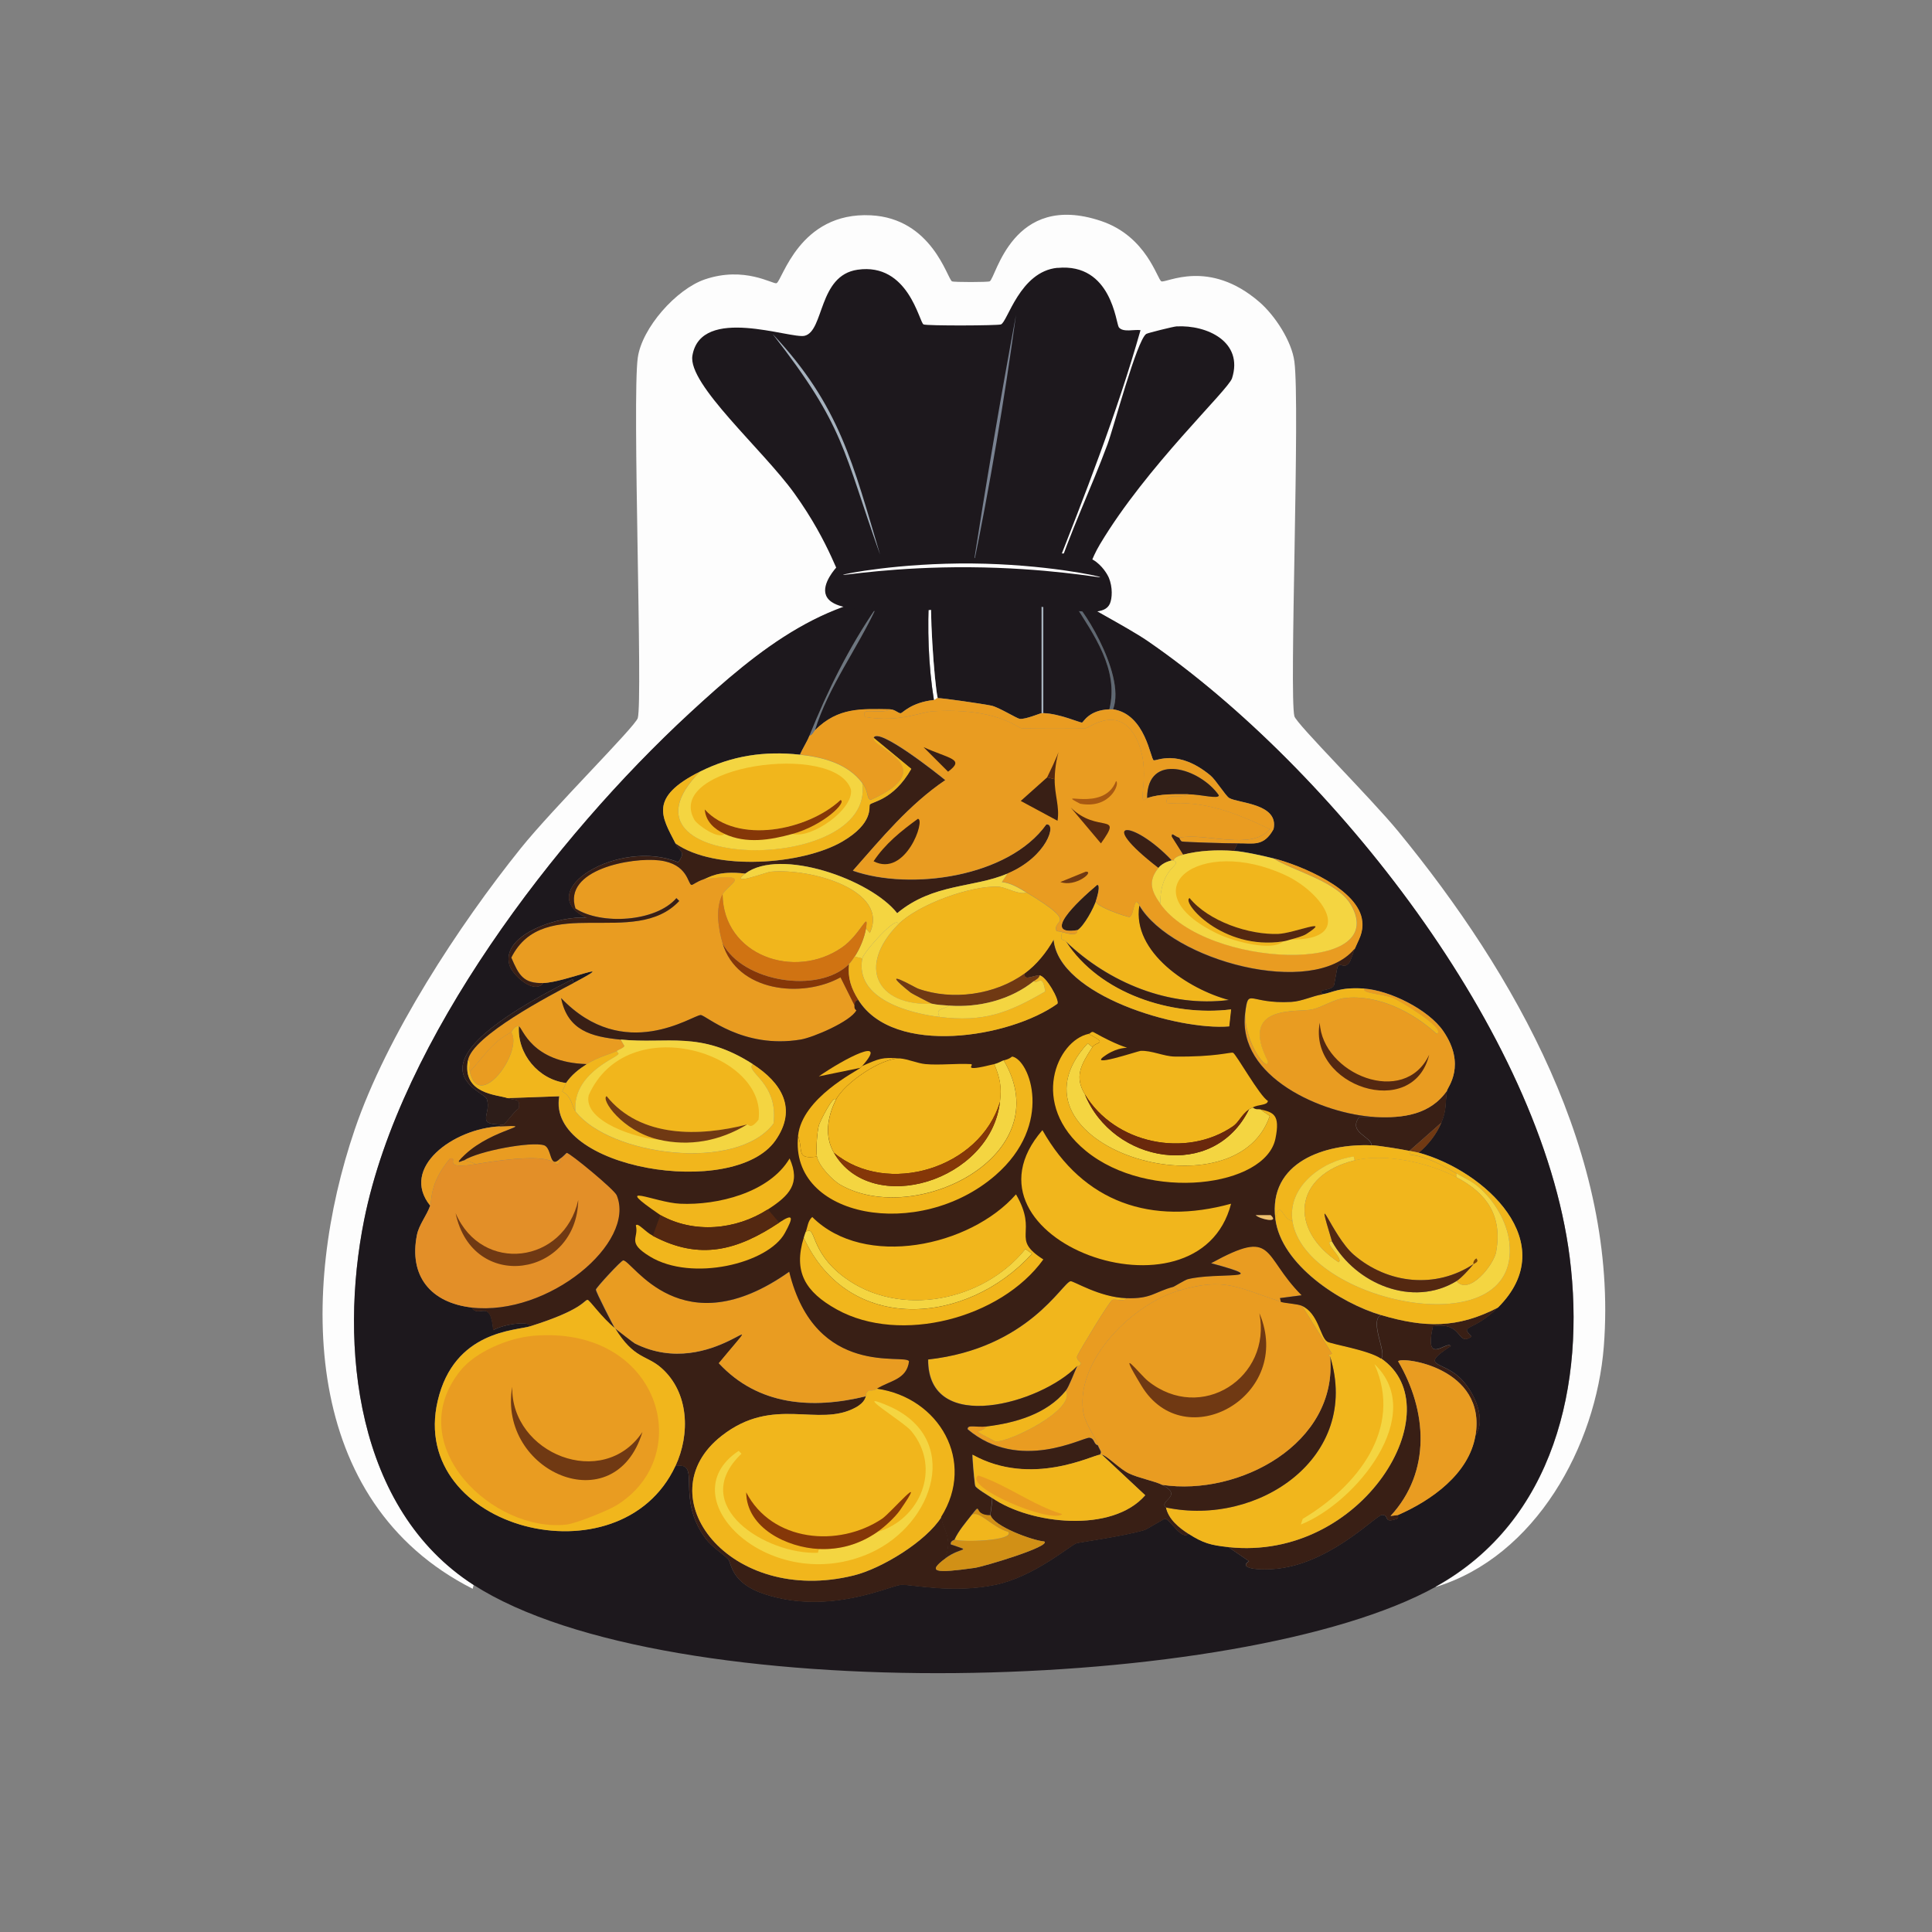 <?xml version="1.0" encoding="UTF-8"?><svg id="a" xmlns="http://www.w3.org/2000/svg" viewBox="0 0 361 361"><rect x="0" y="0" width="361" height="361" fill="#808080" stroke="none"/><defs><style>.b{fill:#a85912;}.b,.c,.d,.e,.f,.g,.h,.i,.j,.k,.l,.m,.n,.o,.p,.q,.r,.s,.t,.u,.v,.w{stroke-width:0px;}.c{fill:#798291;}.d{fill:#f1b61c;}.e{fill:#e99c21;}.f{fill:#804700;}.g{fill:#e38f28;}.h{fill:#fdfdfd;}.i{fill:#542811;}.j{fill:#703913;}.k{fill:#f4d541;}.l{fill:#6a280c;}.m{fill:#5f6872;}.n{fill:#a6b2be;}.o{fill:#fff;}.p{fill:#391f15;}.q{fill:#6d7680;}.r{fill:#d19016;}.s{fill:#1d181d;}.t{fill:#2d1d19;}.u{fill:#d07312;}.v{fill:#853708;}.w{fill:#edc06f;}</style></defs><path class="q" d="M152.3,136.43c-.23.22-.51,1.01-1.06,1.06,3.38-8.4,7.38-16.52,12.52-23.97-3.56,7.71-9.01,14.89-11.46,22.92Z"/><path class="m" d="M208,132.55s-.61,0-.71,0c1.85-7.41-2.94-13.99-6.7-19.92.45-1.03,9.96,13.08,7.4,19.92Z"/><path class="n" d="M194.95,133.26c-.12,0-.24,0-.35,0v-23.97l.35-.35v24.33Z"/><path class="s" d="M194.6,109.29v23.97c-.21,0-2.98,1.18-4.05,1.06-.53-.06-3.93-2.17-5.29-2.47-1.44-.31-9.28-1.45-10.05-1.41-.66-2.79-1.68-18.24-1.06-19.57.51-1.09,17.95-2.18,20.45-1.59Z"/><path class="h" d="M268.28,296.49c22.19-12.31,28.01-37.97,25.03-61.52-5.33-42.06-44.51-91.48-78.79-115.1-4.16-2.86-13.45-7.5-13.57-8.28-.19-1.2,4.18-2.4-5.99-2.64l-.35.35c-2.5-.6-19.94.5-20.45,1.59-.62,1.33.39,16.77,1.06,19.57-.33.02-.36.32-.71.35-1.07-6.65-1.24-13.38-.88-20.09-18.62-.3-31.74,10.53-44.77,22.56-25.01,23.08-54.02,60.9-60.81,94.66-4.74,23.56-1.57,54.07,20.45,68.22l-.18.71c-32.13-16.28-32.28-55.77-22.03-85.84,5.95-17.48,19.42-38.09,31.02-52.53,6.1-7.59,21.41-22.75,21.86-24.33.96-3.38-1.07-59.71,0-67.33.78-5.59,7.2-12.81,12.52-14.63,7.44-2.54,12.76.95,13.4.71,1.08-.42,4.22-13.37,17.63-12.69,11.43.58,14.27,11.82,15.16,12.34.3.18,6.74.17,7.05,0,1.18-.64,4.22-16.84,20.8-11.28,8.57,2.87,10.52,10.98,11.28,11.28.92.36,8.89-4.31,18.33,3.88,2.9,2.51,6.02,7.3,6.52,11.1,1.09,8.22-.99,62.29,0,66.28.35,1.41,14.21,15.2,19.39,21.5,21.85,26.63,41.19,60.68,38.43,96.24-1.45,18.63-12.75,39.25-31.38,44.95Z"/><path class="s" d="M219.81,60.99c5.74-.32,12.57,2.89,10.4,9.69-.7,2.2-15.97,16.43-24.68,31.02-3.45,5.78-1.31,8.08-8.28,6.17,2.64-8.34,6.61-16.53,9.69-24.85,1.2-3.23,5.45-19.36,7.23-20.62.27-.19,5.11-1.38,5.64-1.41Z"/><path class="s" d="M197.6,50.06c10.13-.97,10.91,10.4,11.46,11.1.79,1.01,2.91.35,4.05.53-4.39,15.49-10.42,30.87-16.39,46.01-7.54-.54-15.18-.81-22.74-.53-5.67.21-15.45,2.04-16.22,1.76-.9-.33-2.47-7.19-9.34-16.75-5.87-8.17-19.95-20.38-19.04-25.74,1.61-9.47,18.35-3.05,20.98-3.7,3.65-.91,2.52-11.27,9.87-12.34,9.55-1.39,11.53,9.89,12.34,10.22.67.28,13.77.23,14.45,0,1.24-.41,3.51-9.9,10.58-10.58Z"/><path class="n" d="M144.36,62.4c12.55,13.34,15.04,24.31,20.09,41.25-7.01-19.68-6.52-23.81-20.09-41.25Z"/><path class="c" d="M189.84,58.87c-2.16,15.8-4.89,31.99-8.11,47.59,2.44-15.68,5.18-31.87,8.11-47.59Z"/><path class="s" d="M268.28,296.49c-36.19,20.07-143.35,23.07-179.79-.35-22.01-14.15-25.18-44.66-20.45-68.22,6.79-33.76,35.8-71.58,60.81-94.66,13.04-12.03,26.16-22.86,44.77-22.56-.36,6.71-.18,13.44.88,20.09-4.22.45-5.83,2.41-6.17,2.47-.46.08-1.06-.69-1.94-.71-5.51-.08-9.77-.4-14.1,3.88,2.45-8.03,7.9-15.21,11.46-22.92-5.14,7.46-9.14,15.58-12.52,23.97-.48,1.2-1.26,2.33-1.76,3.53-6.62-.72-12.71.18-18.68,3.17-9.71,4.86-7.07,8.53-4.58,13.4.85,1.67,2.02,1.4.53,3.53-11.08-4.62-27.53,5.51-17.1,10.4-4.43-.59-16.17,2.89-14.45,8.81.54,1.85,4.59,5.62,6.35,3.35,4.11-.12,14.68-4.77,5.64,0l-.18-.71c-32.93,16.52-16.62,20.67-16.04,22.39.98,2.88-2.42,4.91,3.17,4.76-.13.09-.74-.21-.71.35-8.68.38-18.75,7.73-13.04,14.81-.64,1.86-2.08,3.54-2.47,5.46-1.55,7.72,2.59,12.7,10.22,13.57,1.39,2.17,3.52-1.9,4.05,4.23,2.08-1.17,6.89-1.78,6.87-.71-2.64.82-14.2.75-17.27,13.93-5.59,23.97,34.11,34.28,44.42,12.16,5.07-.84-.14,5.74,5.64,13.57,1.16,1.58,3.42,2.96,4.23,3.88.67.76.44,4.44,6.87,6.52,12.11,3.93,23.28-1.59,25.38-1.76,1.88-.15,9.52,1.68,17.63,0,7.21-1.49,13.95-7.31,15.16-7.76.61-.22,8.4-1.23,12.69-2.47.5-.14,3.66-2.12,3.88-2.12.92.01,3.09,4.13,4.41,2.82,2.76,1.76,4.15,2.11,7.4,2.47l3.88,2.64c-2.32,1.5,2.72,1.88,6.52,1.23,9.53-1.63,17.28-9.85,18.33-9.87,1.54-.04.06,1.71,2.82.71.32-.11.13-.69.18-.71,6.17-2.7,13.23-7.63,14.45-14.81,2.12-2.97-.13-8.27-3-10.93-3.3-3.06-7.54-1.92-1.59-5.82-.73-1.12-5.03,3.91-3.35-3.7,5.79-.93,4.39,3.87,7.23,1.94-2.32-2.35.17-.72,4.94-5.46,12.12-12.07-2.52-25.56-14.81-28.91,1.81-1.54,3.31-3.43,4.23-5.64,1.04-2.5.66-3.61,1.06-5.99.1-.59,3.66-4.74-.71-11.1-2.76-4.02-10.02-7.61-14.81-7.93-4.63-.31-5.93.79-7.76,1.06-.98-1.13,1.37-.51,2.12-1.59.1-.15.6-3.35.71-3.53.6-.98,1.06.49,2.12-.71.35-.4.84-2.13,1.06-2.64.73-1.75,1.61-2.92,1.41-5.11-.55-6.05-11.56-10.54-16.57-11.81-1.96-.5-5.51-1.28-7.4-1.41l.71-1.41c2.93-.04,4.84.7,6.7-2.64,1.05-4.8-6.61-4.83-8.28-5.82-.68-.4-2.5-3.39-3.53-4.23-6.08-5.01-10.03-2.64-10.58-2.82-.61-.2-1.51-8.59-7.58-9.52,2.56-6.84-6.95-20.94-7.4-19.92,3.76,5.93,8.54,12.51,6.7,19.92-3.88.14-4.82,2.41-5.11,2.47-.37.07-4.17-1.67-7.23-1.76v-24.33c10.18.25,5.81,1.44,5.99,2.64.12.79,9.42,5.42,13.57,8.28,34.28,23.63,73.46,73.04,78.79,115.1,2.98,23.55-2.84,49.21-25.03,61.52Z"/><path class="e" d="M131.5,164.28c9.76-1.27,4.54.94,3.53,2.82-1.42,2.63-.78,6.53,0,9.17,2.68,9.02,14.79,10.34,22.03,6.35l2.64,5.29c-.09.72.37.84.35.88-1.07,2.09-8.09,5.08-10.4,5.46-10.86,1.8-17.7-4.55-18.68-4.58-1.43-.05-14.29,9.17-26.09-3.17,1.22,6.09,5.69,7.21,11.1,7.76l.71,1.23c-.38.47-.9.58-1.41.88-.77.46-3.49,1.07-5.64,2.47-10.42-.32-11.97-6.79-12.69-7.05-.77-.28-1.33,1.02-1.41,1.06-3.78,2.04-4.91,4.35-7.76,7.4-.19-.81.36-2.06-.35-2.12.82-4.57,15.42-12.17,19.74-14.45,9.04-4.77-1.54-.12-5.64,0-3.75.11-4.59-1.49-5.99-4.76,6.09-12.12,23.06-1.68,31.38-10.58l-.53-.53c-3.88,4.49-14.12,5.03-18.86,1.94-2.38-7.28,10.5-9.62,15.69-8.99,5.36.65,5.28,4.43,5.99,4.58.24.05,1.02-.67,2.29-1.06Z"/><path class="p" d="M161.82,260.88c-.12.08-.09,1.11-1.94,2.12-7.03,3.82-15.29-2.32-25.03,5.29-14.39,11.24,1.47,31.84,24.68,26.09,5.22-1.29,13.5-6.33,16.39-10.93.28,2.49,2.21,3.71.71,7.76-3.42,2.57-1.98,2.81,5.46,1.76,1.8-.25,14.37-4.03,13.04-4.94-2.21-.18-9.47-2.84-10.05-4.94-.04-.15.35-2.26.35-3.17,7.08,4.89,22.37,6.62,28.56-.53l-8.11-7.58c.94.14,3.32,2.69,5.11,3.53,1.83.86,4.76,1.4,6.17,2.12,4.11,2.1-.8,2.99.71,4.23.47,2.2,2.43,3.79,4.23,4.94-1.31,1.31-3.49-2.81-4.41-2.82-.22,0-3.38,1.97-3.88,2.12-4.29,1.24-12.08,2.25-12.69,2.47-1.21.44-7.94,6.26-15.16,7.76-8.11,1.68-15.75-.15-17.63,0-2.1.17-13.27,5.69-25.38,1.76-6.43-2.09-6.21-5.76-6.87-6.52-.81-.92-3.07-2.3-4.23-3.88-5.78-7.83-.57-14.41-5.64-13.57,2.77-5.95,2.56-13.74-2.64-18.33-2.78-2.45-5.07-1.61-8.64-7.4.66.52,3.45,2.7,3.7,2.82,14.61,7.35,26.85-9.8,15.69,3.7,7.34,7.92,17.46,8.63,27.5,6.17Z"/><path class="p" d="M188.26,163.23c-6.43,2.73-13.86,1.79-20.62,7.4-4.96-6.33-21.88-12.29-28.38-7.4-5.19-.6-6.63.71-7.76,1.06-1.27.39-2.05,1.11-2.29,1.06-.72-.15-.63-3.93-5.99-4.58-5.19-.63-18.07,1.71-15.69,8.99,4.74,3.09,14.98,2.55,18.86-1.94l.53.53c-8.31,8.9-25.29-1.55-31.38,10.58,1.4,3.27,2.24,4.87,5.99,4.76-1.75,2.27-5.81-1.5-6.35-3.35-1.71-5.92,10.03-9.41,14.45-8.81-10.44-4.89,6.01-15.02,17.1-10.4,1.49-2.12.32-1.85-.53-3.53,7.41,5.25,23.78,3.99,31.2-.35,5.9-3.45,4.9-6.48,5.11-6.87.31-.58,4.38-.75,7.76-6.7l-7.05-5.82c.85-2.08,12.13,6.87,13.4,7.93-6.77,4.58-11.92,10.85-17.27,16.92,10.7,3.76,29.08,1.24,36.14-8.64,2-.28.19,6.01-7.23,9.17Z"/><path class="p" d="M279.92,244.31c-4.76,4.74-7.25,3.11-4.94,5.46-2.83,1.93-1.44-2.87-7.23-1.94-1.68,7.61,2.62,2.58,3.35,3.7-5.96,3.9-1.72,2.75,1.59,5.82,2.87,2.66,5.12,7.95,3,10.93,2.17-12.77-13.76-14.86-14.45-13.93,5.43,9.22,6.24,20.63-1.41,28.91l1.41-.18s.14.59-.18.71c-2.76,1-1.28-.74-2.82-.71-1.05.02-8.81,8.24-18.33,9.87-3.8.65-8.84.27-6.52-1.23l-3.88-2.64c25.21,2.74,42.12-26,28.56-35.25,1.23-.77-2.29-7.04,0-8.11,8.1,2.39,14.21,2.55,21.86-1.41Z"/><path class="e" d="M275.69,268.28c-1.22,7.17-8.28,12.11-14.45,14.81l-1.41.18c7.65-8.28,6.84-19.69,1.41-28.91.69-.94,16.63,1.16,14.45,13.93Z"/><path class="t" d="M107.17,183.67c-4.32,2.28-18.92,9.88-19.74,14.45-1.14,6.35,5.53,6.39,7.4,7.05,1.58.56,2.43-.1,2.12,1.94-.98.69-2.32,2.66-2.82,3-5.6.15-2.2-1.88-3.17-4.76-.58-1.71-16.89-5.86,16.04-22.39l.18.71Z"/><path class="e" d="M163.93,259.47c-.88.55-1.51.3-1.59.35-.75.58-.48,1.02-.53,1.06-10.04,2.46-20.16,1.75-27.5-6.17,11.17-13.5-1.08,3.65-15.69-3.7-.25-.13-3.04-2.3-3.7-2.82-.21-.34-3.57-6.83-3.53-7.23.04-.37,4.74-5.46,5.11-5.46,1.74,0,10.86,16.4,31.02,2.12,4.89,20.08,21.78,15.19,22.39,16.75-.44,3.44-3.57,3.58-5.99,5.11Z"/><path class="d" d="M210.47,242.55c-.22.78-2.12.1-2.64.35-.56.26-5.93,9.19-6.52,10.4-.35.7.74,1.34.71,1.41-.4.84-.68.48-.71.53-6.73,7-27.94,13.01-27.85-1.23,18.74-2.08,25.08-14.39,26.62-14.63.54-.08,5.39,3,10.4,3.17Z"/><path class="d" d="M212.93,169.22c-1.38,8.72,9.24,15.64,16.75,17.63-11.19,1.44-22.47-3.24-30.49-10.93-.35-.54-1.29.19-.71-1.76,3.34,1.03,2.68-.26,2.82-.35,1.26-.79,3.08-4.17,3.53-5.64-.86,1.07,5.8,3.2,6.17,3.17.96-.07.81-4.48,1.94-2.12Z"/><path class="e" d="M219.28,240.43l1.06.71c-8.61,2.48-19.19,12.83-17.98,22.39.3,2.4,1.98,4.35,2.82,6.52-.87-.23-.54-1.31-1.59-1.41-1.19-.12-13.08,6.56-22.74-1.59-.11-.97,1.61-.3,3.53-.53-1.36,1.59-3.48.09,1.59,2.82,2.29.28,15.11-5.83,13.22-9.52.59-.74,1.62-3.51,2.12-4.58.02-.05.31.31.71-.53.03-.07-1.05-.71-.71-1.41.6-1.21,5.97-10.14,6.52-10.4.52-.25,2.42.43,2.64-.35,4.71.16,5.22-1.15,8.81-2.12Z"/><path class="e" d="M239.37,243.25c-8.5-2.8-10.51-4.57-19.04-2.12l-1.06-.71c.14-.04,2.23-1.3,2.64-1.41,5.45-1.39,16.7.31,4.41-3,12.12-6.65,9.39-1.57,16.92,5.99l-4.05.53.18.71Z"/><path class="r" d="M185.08,283.09c.57,2.1,7.84,4.75,10.05,4.94,1.32.9-11.25,4.68-13.04,4.94-7.45,1.05-8.89.8-5.46-1.76,3.13-2.34,5.23-1.18,1.06-2.64-.09-.68.68-.83.71-.88,1.33.55,11.12.24,10.05-1.41-3.21-.95-5.49-4.18-6.87-3.17,2.14-2.76.13.02,3.53,0Z"/><path class="d" d="M184.38,266.52c5.28-.64,11.27-2.3,14.81-6.7,1.89,3.69-10.93,9.8-13.22,9.52-5.07-2.73-2.95-1.23-1.59-2.82Z"/><path class="d" d="M178.38,287.67c.77-1.67,2.05-3.14,3.17-4.58,1.39-1,3.66,2.22,6.87,3.17,1.08,1.65-8.72,1.96-10.05,1.41Z"/><path class="t" d="M204.83,168.16c-.45,1.47-2.27,4.85-3.53,5.64-6.75,1.11-.22-5.16,3.7-8.46.66,0,.02,2.19-.18,2.82Z"/><path class="e" d="M194.6,133.26c.12,0,.24,0,.35,0,3.05.09,6.86,1.83,7.23,1.76.29-.06,1.23-2.33,5.11-2.47.1,0,.67,0,.71,0,6.07.93,6.97,9.32,7.58,9.52.55.18,4.5-2.19,10.58,2.82,1.02.84,2.84,3.83,3.53,4.23,1.68.99,9.33,1.01,8.28,5.82-1.86,3.35-3.77,2.6-6.7,2.64-1.64.02-9.73-.23-10.4-.35-.29-.05-.49-.69-.53-.71,5.09-.96,13.47,2.5,16.92-1.59-6.06-2.92-12.35-5.42-19.21-4.76-.64-2.29,2.81-.82,4.05-1.76,2.34,0,5.66.96,5.64.18-3.48-5.01-13.37-8.16-13.4.53-2.11,1.9.63-3.98-1.41-9.69-3.02-8.44-9.42-3.47-10.05-3.35-.59.11-11.39.09-11.99,0-.85-.13-4.76-3.88-16.57-3.17-2.42.14-6.21,2.13-12.69,1.06-.97-2.07,2.58-.34,4.76-1.41.88.01,1.48.78,1.94.71.34-.06,1.95-2.02,6.17-2.47.35-.04.37-.33.71-.35.77-.04,8.61,1.1,10.05,1.41,1.36.29,4.76,2.41,5.29,2.47,1.07.12,3.84-1.07,4.05-1.06Z"/><path class="p" d="M220.34,156.53s.23.65.53.71c.67.12,8.76.37,10.4.35l-.71,1.41c-3.14-.22-6.44-.1-9.52.71l-2.12-3.35c-.06-.98.44-.13,1.41.18Z"/><path class="t" d="M222.1,148.42c-2.62,0-5.21-.13-7.76.71.03-8.69,9.92-5.54,13.4-.53.02.79-3.3-.17-5.64-.18Z"/><path class="e" d="M166.4,132.55c-2.18,1.07-5.73-.66-4.76,1.41,6.48,1.08,10.28-.91,12.69-1.06,11.81-.7,15.72,3.04,16.57,3.17.59.09,11.4.11,11.99,0,.63-.12,7.03-5.09,10.05,3.35,2.04,5.71-.7,11.6,1.41,9.69,2.55-.84,5.13-.71,7.76-.71-1.24.94-4.69-.53-4.05,1.76,6.87-.66,13.15,1.84,19.21,4.76-3.45,4.08-11.83.63-16.92,1.59-.97-.31-1.47-1.16-1.41-.18l2.12,3.35c-1.74.45-1.67,1.01-1.76,1.06-.09.05-.27-.05-.35,0-7.32-7.71-14.43-7.81-2.47,1.41-2,2.5-1.33,4.31.35,6.7,8.5,12.1,43.29,13.3,35.61.18-2.59-4.43-10.89-6.34-14.45-8.64,5.01,1.27,16.02,5.76,16.57,11.81.2,2.19-.68,3.36-1.41,5.11-7.8,9.26-34.09,2.17-40.19-8.11-1.13-2.37-.98,2.05-1.94,2.12-.37.03-7.03-2.11-6.17-3.17.19-.63.84-2.82.18-2.82-3.92,3.3-10.45,9.57-3.7,8.46-.14.09.52,1.38-2.82.35l-1.06-.18c-.97-2.37,4.55-1.07-5.64-7.23-1.37-.83-2.94-1.78-4.58-1.94l1.06-1.59c7.42-3.15,9.23-9.45,7.23-9.17-7.05,9.88-25.43,12.4-36.14,8.64,5.35-6.07,10.51-12.34,17.27-16.92-1.27-1.06-12.54-10.01-13.4-7.93-.75,1.82,13.19,5.47-.53,11.63-.85-.26-.31-1.49-1.59-3.17-2.75-3.62-7.31-4.82-11.63-5.29.51-1.19,1.28-2.33,1.76-3.53.54-.05.83-.83,1.06-1.06,4.33-4.28,8.6-3.96,14.1-3.88Z"/><path class="p" d="M197.07,145.6c-.04,2.91.96,5.12.53,7.76l-6.87-3.7,4.94-4.41,1.41.35Z"/><path class="p" d="M218.93,160.76c-.12.07-1.59.31-2.47,1.41-11.97-9.22-4.85-9.12,2.47-1.41Z"/><path class="i" d="M200.07,150.89c5.06,4.98,9.93.72,5.64,6.7l-5.64-6.7Z"/><path class="b" d="M208.53,145.95c.79.31-.97,5.28-6.7,4.23-5.15-2.69,4.44,1.77,6.7-4.23Z"/><path class="p" d="M171.51,153c1.49.08-2.29,11.02-8.28,7.93,2.18-3.28,5.13-5.64,8.28-7.93Z"/><path class="e" d="M194.07,151.94c.46-.18,1.71,1.07,2.29,1.23-4.73,3.9-9.71,8.58-16.22,8.81,11.63-3.45,13.1-9.73,13.93-10.05Z"/><path class="p" d="M172.57,139.61c4.91,2.22,7.79,2.19,4.58,4.58l-4.58-4.58Z"/><path class="i" d="M197.07,145.6l-1.41-.35c3.69-7.5,1.48-5.02,1.41.35Z"/><path class="j" d="M202.89,162.87c1.71-.07-1.92,2.97-4.76,1.94l4.76-1.94Z"/><path class="v" d="M158.64,180.15c-.27,2.6.39,4.51,1.76,6.7-.64.14-.64.52-.71,1.06l-2.64-5.29c-7.24,4-19.36,2.67-22.03-6.35,3.79,7.26,17.97,9.49,23.62,3.88Z"/><path class="k" d="M188.26,163.23l-1.06,1.59c1.64.16,3.21,1.11,4.58,1.94-1.23.56-3.78-.97-5.11-1.06-5.11-.35-15.2,3.32-18.86,7.05.06-2.12-6.48,5.15-6.7,6.35l-1.41-.35c.97-1.46,1.83-3.54,2.12-5.29l.71.88c3.72-7.99-10.92-12.15-18.51-11.46-.84.08-8.04,2.82-4.76.35,6.5-4.88,23.42,1.08,28.38,7.4,6.76-5.62,14.2-4.67,20.62-7.4Z"/><path class="d" d="M139.25,163.23c-3.28,2.47,3.92-.28,4.76-.35,7.59-.69,22.23,3.47,18.51,11.46l-.71-.88c.56-3.47-1.05,1.17-4.41,3.53-8.95,6.29-22.27,1.51-22.39-9.87,1.01-1.88,6.24-4.09-3.53-2.82,1.12-.35,2.56-1.65,7.76-1.06Z"/><path class="u" d="M135.02,167.1c.12,11.38,13.43,16.16,22.39,9.87,3.35-2.36,4.97-6.99,4.41-3.53-.28,1.75-1.14,3.83-2.12,5.29-.33.49-.63.99-1.06,1.41-5.65,5.61-19.83,3.38-23.62-3.88-.78-2.63-1.42-6.54,0-9.17Z"/><path class="p" d="M109.64,198.83c-1.53.99-2.84,2.01-3.88,3.53-5.14-.65-9.1-5.37-8.81-10.58.72.26,2.27,6.74,12.69,7.05Z"/><path class="e" d="M95.54,192.84c2.24,3.68-5.98,14.98-7.76,7.4,2.85-3.05,3.98-5.37,7.76-7.4Z"/><path class="e" d="M93.42,210.47c7.53-.33-1.25.31-6.52,5.29-2.32,2.19-.42,1.01-.18,1.06.56.1,1.6.35,2.12.71-6.65,1.11-2.92-1.4-4.76-1.06-3.88,4.67-3.32,7.71-3.7,8.81-5.71-7.08,4.37-14.43,13.04-14.81Z"/><path class="e" d="M104.7,216.46c-.05.03.06.89-.53,1.06-1.01.29.46-2.64-15.34,0-.51-.35-1.55-.6-2.12-.71,2.75-1.78,12.67-3.59,14.98-2.82,1.53.51.94,4.6,3,2.47Z"/><path class="g" d="M88.13,244.31c-7.63-.88-11.77-5.86-10.22-13.57.39-1.92,1.83-3.6,2.47-5.46.38-1.1-.18-4.14,3.7-8.81,1.84-.34-1.89,2.17,4.76,1.06,15.79-2.64,14.32.29,15.34,0,.59-.17.48-1.03.53-1.06.54-.3,1.15-1.06,1.23-1.06.61.03,8.89,6.85,9.34,7.93,3.67,8.83-12.73,22.63-27.15,20.98Z"/><path class="j" d="M108.05,224.21c-.26,14.39-19.77,17.46-22.92,2.47,4.9,11.4,20.29,9.47,22.92-2.47Z"/><path class="p" d="M269.34,209.76l-5.99,5.29c-1.49-.32-5.73-1-7.05-1.06-.05-1.66-4.52-2.42-2.29-5.29h3c5.16.27,10.28-.42,13.4-4.94-.4,2.38-.02,3.49-1.06,5.99Z"/><path class="j" d="M269.34,209.76c-.92,2.21-2.42,4.1-4.23,5.64-.48-.13-1.2-.23-1.76-.35l5.99-5.29Z"/><path class="e" d="M270.4,203.77c-3.11,4.51-8.24,5.21-13.4,4.94-9.85-.52-25.81-7.44-24.33-19.39-.16,5.66,4.36,11.31,4.23,8.99-5.52-10.77,5.52-9.07,8.28-9.69,1.9-.43,4.03-1.88,5.99-2.12,6.27-.75,12.8,2.61,17.27,6.7,2.01-.96-7.4-6.42-8.11-6.7-2.18-.85-5.78-.81-5.46-1.76,4.79.32,12.05,3.91,14.81,7.93,4.37,6.37.8,10.52.71,11.1Z"/><path class="d" d="M254.89,184.73c-.32.95,3.29.92,5.46,1.76.71.27,10.12,5.74,8.11,6.7-4.47-4.09-11-7.45-17.27-6.7-1.96.23-4.1,1.69-5.99,2.12-2.76.62-13.8-1.08-8.28,9.69.13,2.32-4.39-3.33-4.23-8.99.62-4.97.58-1.67,8.64-2.12,1.98-.11,4-1.14,5.82-1.41,1.82-.27,3.13-1.37,7.76-1.06Z"/><path class="i" d="M246.6,191.08c.45,9.61,15.84,15.9,20.45,5.99-2.97,12.42-22.65,5.91-20.45-5.99Z"/><path class="d" d="M258.06,253.83c13.56,9.25-3.35,38-28.56,35.25-3.25-.35-4.65-.71-7.4-2.47-1.8-1.15-3.76-2.73-4.23-4.94,17.25,3.63,36.46-9.38,30.67-28.2,0-.03-.88-.09.35-.53l-5.64-8.99c3.13,1.38,3.44,5.82,4.76,6.7.75.5,7.68,1.56,10.05,3.17Z"/><path class="k" d="M256.82,254.89c9.98,9.48-3.55,25.93-13.75,29.97l.35-1.06c10.07-5.99,18.84-16.78,13.4-28.91Z"/><path class="k" d="M218.93,160.76c.09-.05.26.05.35,0,1.85.94-2.53,1.08-2.47,8.11-1.68-2.39-2.35-4.2-.35-6.7.88-1.1,2.34-1.34,2.47-1.41Z"/><path class="k" d="M230.56,159c1.89.13,5.45.91,7.4,1.41,3.56,2.3,11.86,4.21,14.45,8.64,7.68,13.13-27.11,11.92-35.61-.18-.06-7.03,4.32-7.17,2.47-8.11.09-.05.03-.6,1.76-1.06,3.08-.8,6.38-.93,9.52-.71Z"/><path class="d" d="M241.14,175.56c.87-.24,2.28-.59,3-1.06,4.94-3.21-2.37-.11-5.29,0-5.42.21-13-2.33-16.57-6.7-1.64.72,6.14,9.84,17.45,8.11-1.96,1.91-9.1.05-12.16-1.41-17-8.1-3.47-18.52,12.69-10.93,6.98,3.28,13.14,12.11.88,11.99Z"/><path class="i" d="M241.14,175.56c-.46.13-.93.28-1.41.35-11.31,1.73-19.09-7.39-17.45-8.11,3.57,4.37,11.15,6.91,16.57,6.7,2.91-.11,10.23-3.21,5.29,0-.71.46-2.13.82-3,1.06Z"/><path class="d" d="M126.21,157.58c-2.48-4.87-5.13-8.53,4.58-13.4-18.59,18.8,32.93,19.56,30.32,2.12,1.28,1.68.73,2.91,1.59,3.17,13.72-6.16-.22-9.81.53-11.63l7.05,5.82c-3.38,5.94-7.44,6.12-7.76,6.7-.21.39.78,3.42-5.11,6.87-7.42,4.34-23.79,5.6-31.2.35Z"/><path class="k" d="M149.48,141.02c4.32.47,8.89,1.66,11.63,5.29,2.61,17.45-48.9,16.69-30.32-2.12,5.98-2.99,12.07-3.9,18.68-3.17Z"/><path class="d" d="M148.07,155.82c5.89-1.63,10.21-5.96,8.99-6.35-6.09,5.67-19.29,8.44-25.38,1.76.17,2.23,1.77,3.7,3.7,4.58-1.08,1.16-5.09-1.67-5.64-2.64-5.7-10.15,26.32-14.63,29.26-5.64.55,3.7-7.41,9.28-10.93,8.28Z"/><path class="v" d="M148.07,155.82c-4.2,1.16-8.6,1.88-12.69,0-1.93-.89-3.53-2.35-3.7-4.58,6.09,6.67,19.29,3.91,25.38-1.76,1.22.39-3.1,4.71-8.99,6.35Z"/><path class="p" d="M217.87,281.68c-1.5-1.24,3.41-2.13-.71-4.23,14.35,2.16,32.86-7.69,31.38-23.97,5.79,18.82-13.42,31.84-30.67,28.2Z"/><path class="e" d="M239.37,243.25c.72.24,3.1.36,3.88.71l5.64,8.99c-1.24.44-.36.5-.35.53,1.48,16.28-17.03,26.13-31.38,23.97-1.41-.72-4.34-1.25-6.17-2.12-1.79-.84-4.17-3.39-5.11-3.53-.11-.02-.24,0-.35,0,.46-.59.05-.71-.35-1.76-.84-2.17-2.52-4.12-2.82-6.52-1.21-9.56,9.37-19.91,17.98-22.39,8.53-2.45,10.54-.68,19.04,2.12Z"/><path class="j" d="M235.32,245.37c6.55,15.42-13.93,26.95-22.03,13.57-4.99-8.23-.38-2.17,1.23-.88,9.92,7.93,23.15-.65,20.8-12.69Z"/><path class="d" d="M175.92,283.44c-2.89,4.6-11.18,9.64-16.39,10.93-23.21,5.75-39.07-14.85-24.68-26.09,9.74-7.61,18-1.46,25.03-5.29,1.85-1,1.82-2.04,1.94-2.12.05-.03-.22-.48.53-1.06.07-.06.71.2,1.59-.35,11.64,1.67,18.52,13.59,11.99,23.97Z"/><path class="k" d="M153,289.43c4,.18,7.62-.89,10.93-3.17,7.94-2.29,12.12-11.86,6.35-18.86-1.47-1.78-11.47-7.77-4.41-4.76,14,5.98,8.75,22.08-3.17,27.5-18.53,8.42-38.09-10.13-24.68-19.04l.53.53c-10.19,9.72,4.64,18.9,14.28,18.51l.18-.71Z"/><path class="v" d="M163.93,286.26c-3.31,2.28-6.93,3.35-10.93,3.17-5.83-.26-13.5-3.85-13.57-10.58,4.8,9.25,17.23,10.38,25.38,4.94,1.66-1.11,8.88-9.59,3.35-1.59-.9,1.29-2.9,3.14-4.23,4.05Z"/><path class="p" d="M253.12,177.33c-.21.52-.71,2.25-1.06,2.64-1.05,1.2-1.51-.28-2.12.71-.11.17-.6,3.38-.71,3.53-.75,1.07-3.09.46-2.12,1.59-1.81.27-3.84,1.3-5.82,1.41-8.05.45-8.02-2.86-8.64,2.12-1.49,11.95,14.48,18.87,24.33,19.39h-3c-2.22,2.87,2.24,3.63,2.29,5.29-8.68-.38-19.32,3.11-17.98,13.75,1.08,8.59,12.13,15.73,19.74,17.98-2.29,1.07,1.23,7.34,0,8.11-2.37-1.61-9.3-2.67-10.05-3.17-1.32-.88-1.63-5.32-4.76-6.7-.78-.34-3.16-.47-3.88-.71l-.18-.71,4.05-.53c-7.53-7.56-4.8-12.64-16.92-5.99,12.29,3.31,1.04,1.6-4.41,3-.42.11-2.5,1.37-2.64,1.41-3.59.96-4.1,2.28-8.81,2.12-5.01-.17-9.86-3.26-10.4-3.17-1.54.24-7.88,12.55-26.62,14.63-.09,14.24,21.13,8.23,27.85,1.23-.5,1.07-1.52,3.85-2.12,4.58-3.54,4.4-9.53,6.06-14.81,6.7-1.92.23-3.64-.44-3.53.53,9.66,8.14,21.55,1.47,22.74,1.59,1.05.1.72,1.18,1.59,1.41.41,1.05.81,1.17.35,1.76-1.23.02-12.78,6.12-23.8,0,0,.94.41,5.55.53,5.82.21.5,2.46,1.8,3.17,2.29,0,.92-.39,3.02-.35,3.17-3.4.02-1.38-2.76-3.53,0-1.12,1.44-2.4,2.91-3.17,4.58-.02.05-.8.2-.71.88,4.17,1.47,2.07.3-1.06,2.64,1.51-4.05-.43-5.27-.71-7.76,6.53-10.39-.35-22.3-11.99-23.97,2.42-1.53,5.56-1.67,5.99-5.11-.61-1.56-17.5,3.33-22.39-16.75-20.16,14.28-29.28-2.12-31.02-2.12-.37,0-5.07,5.09-5.11,5.46-.05.4,3.31,6.88,3.53,7.23-2.48-1.96-4.74-5.27-5.11-5.29-.6-.03-.82,1.84-10.75,4.94.02-1.08-4.79-.46-6.87.71-.53-6.13-2.66-2.06-4.05-4.23,14.41,1.65,30.82-12.14,27.15-20.98-.45-1.08-8.73-7.9-9.34-7.93-.08,0-.69.75-1.23,1.06-2.06,2.13-1.47-1.96-3-2.47-2.31-.77-12.24,1.05-14.98,2.82-.24-.04-2.14,1.13.18-1.06,5.27-4.98,14.05-5.62,6.52-5.29-.03-.56.57-.26.71-.35.5-.33,1.84-2.3,2.82-3,.32-2.04-.54-1.38-2.12-1.94l9.69-.35c-2.42,13.53,32.6,19.33,40.37,8.28,4.19-5.96,1.13-10.83-4.23-14.28-9.82-6.31-15.88-3.7-24.68-4.58-5.42-.54-9.88-1.67-11.1-7.76,11.8,12.34,24.66,3.12,26.09,3.17.99.04,7.82,6.39,18.68,4.58,2.31-.38,9.33-3.38,10.4-5.46.02-.04-.44-.16-.35-.88.07-.54.07-.91.71-1.06,6.64,10.62,28.36,7.04,37.19.71.41-.72-2.16-5.22-3.35-5.29-1.18-.06-2.91,1.15-2.82-.35,2.26-1.65,4.08-3.93,5.46-6.35.92,10.44,23.23,17.03,32.79,16.22l.35-3.17c-11.12,1.37-24.56-2.95-30.85-12.69,8.02,7.68,19.3,12.37,30.49,10.93-7.51-1.98-18.12-8.91-16.75-17.63,6.1,10.28,32.39,17.37,40.19,8.11Z"/><path class="d" d="M194.78,211.17c7.66,13.58,20.42,17.84,35.25,13.75-6.08,23.66-52.89,6.62-35.25-13.75Z"/><path class="d" d="M143.48,225.98c-5.99,3.85-13.82,4.56-20.09,1.06-9.52-6.51-1.07-2.33,3.7-2.12,6.91.32,16.65-2.03,20.45-8.46,2.1,4.68-.02,6.92-4.05,9.52Z"/><path class="d" d="M121.98,230.91c8.82,4.69,15.85,2.7,23.62-2.47,2.7-1.79,2.68-1.03,1.06,1.94-3.12,5.73-17.4,9.17-25.21,4.41-4.46-2.72-2.02-3.37-2.64-5.82.39-.58,1.63,1.12,3.17,1.94Z"/><path class="i" d="M145.6,228.45c-7.77,5.17-14.8,7.16-23.62,2.47l1.41-3.88c6.27,3.51,14.1,2.8,20.09-1.06l2.12,2.47Z"/><path class="d" d="M150.18,231.27c8.38,18.17,30.45,16.46,42.66,3l-1.23-.88c-7.88,9.81-23.53,12.94-33.84,5.29-6.67-4.95-5.16-9.91-7.23-8.46.39-.98.38-2.07,1.23-2.82,9.77,9.74,29.52,5.52,38.07-4.23,4.3,7.37-1.19,8.16,5.11,12.16-7.92,11-26.74,15.93-38.6,9.34-5.93-3.3-8.12-7.05-6.17-13.4Z"/><path class="k" d="M150.18,231.27c.09-.31.24-.78.35-1.06,2.07-1.45.55,3.51,7.23,8.46,10.31,7.65,25.96,4.52,33.84-5.29l1.23.88c-12.2,13.46-34.28,15.17-42.66-3Z"/><path class="d" d="M161.11,199.18c-.14.16-.21.22-.35.35l-7.76,1.59c4.76-3.31,13.18-7.69,8.11-1.94Z"/><path class="w" d="M234.61,227.04h2.82c1.77,1.62-2.1.77-2.82,0Z"/><path class="d" d="M149.12,212.23c1.02,2.83-.44,4.43,3.53,3.88.34,1.73,2.86,4.41,4.41,5.29,13.98,7.97,41.02-5.45,30.49-23.27,1.21-.27,1.5-.72,1.59-.71,3.27.61,7.86,12.65-3.17,22.21-14.24,12.34-38.49,7.94-36.84-7.4Z"/><path class="k" d="M152.65,216.11c-.22-1.15.03-4.57.35-5.82.17-.67,2.86-6.05,3.17-4.76-1.62,3.26-2.11,6.85-.35,9.87,7.04,12.15,29.33,5.27,31.02-9.52.33-2.87.04-4.34-1.06-7.05.92-.23,1.44-.63,1.76-.71,10.53,17.81-16.52,31.23-30.49,23.27-1.55-.88-4.07-3.56-4.41-5.29Z"/><path class="d" d="M168.16,197.77c-3.51-.11-10.41,4.6-11.99,7.76-.31-1.29-3,4.09-3.17,4.76-.32,1.25-.58,4.67-.35,5.82-3.96.55-2.51-1.05-3.53-3.88.76-7.1,10.99-12.09,11.63-12.69.14-.13.21-.2.35-.35,3.21-1.4,3.69-1.68,7.05-1.41Z"/><path class="d" d="M168.16,197.77c1.51.12,3.26.92,4.76,1.06,2.66.24,5.73-.15,8.46,0,.96.05-2.18,1.64,4.41,0,1.09,2.71,1.39,4.18,1.06,7.05-3.68,12.38-21.07,17.77-31.02,9.52-1.75-3.02-1.27-6.61.35-9.87,1.57-3.15,8.48-7.86,11.99-7.76Z"/><path class="v" d="M155.82,215.4c9.95,8.25,27.34,2.86,31.02-9.52-1.69,14.79-23.98,21.67-31.02,9.52Z"/><path class="d" d="M204.12,195.66l-.88-.71c-17.32,18.84,27.44,32.98,34.02,13.57l-1.76-1.23c2.41.57,3.75.92,2.82,5.46-1.84,9.03-23.7,11.9-35.43,2.29-10.65-8.73-5.38-20.61.53-21.86,3.75,1.98,1.43,1.36.71,2.47Z"/><path class="k" d="M204.12,195.66c-2.21,3.38-3.37,5.54-1.41,8.81,5.22,12.87,24.04,16.24,30.67,2.82.15-.11.53-.25.71-.35.6.48,1.02.26,1.41.35l1.76,1.23c-6.58,19.4-51.34,5.27-34.02-13.57l.88.71Z"/><path class="d" d="M234.09,206.94c-.17.1-.56.24-.71.35-1.44,1.04-1.91,2.43-3,3.17-8.76,6.01-22.12,3.28-27.67-5.99-1.96-3.28-.8-5.44,1.41-8.81.73-1.11,3.05-.49-.71-2.47.38-.08.46-.46.88-.35,8.99,5.05,6.96,1.35,2.47,4.23-4.25,2.73,5.9-.68,6.35-.71,2.01-.12,4.37,1.03,6.35,1.06,7.64.1,10.4-.85,10.93-.71.53.15,5.03,8.2,6.52,8.99-.08.89-1.79.62-2.82,1.23Z"/><path class="l" d="M233.38,207.29c-6.64,13.42-25.45,10.05-30.67-2.82,5.55,9.27,18.91,12,27.67,5.99,1.09-.74,1.55-2.13,3-3.17Z"/><path class="d" d="M205.53,271.81c.11,0,.24-.02.35,0l8.11,7.58c-6.18,7.15-21.47,5.42-28.56.53-.71-.49-2.96-1.79-3.17-2.29-.12-.27-.53-4.88-.53-5.82,11.01,6.12,22.56.02,23.8,0Z"/><path class="e" d="M182.79,275.69c5.57,1.9,10.1,5.51,15.69,7.23-2.18,1.86-18.67-5.18-15.69-7.23Z"/><path class="d" d="M96.95,191.78c-.29,5.21,3.67,9.92,8.81,10.58l-.71,1.59c1.79.89,1.83,2.88,2.47,3.7,6.35,8.28,30.15,11.47,37.02,2.29.96-7.71-5.4-9.61-3.88-11.1,5.36,3.44,8.42,8.31,4.23,14.28-7.77,11.05-42.78,5.25-40.37-8.28l-9.69.35c-1.88-.66-8.54-.71-7.4-7.05.71.05.16,1.31.35,2.12,1.78,7.58,10-3.72,7.76-7.4.08-.04.64-1.33,1.41-1.06Z"/><path class="d" d="M115.28,196.36c.03.44.51.35.18.71-.73.78-8.5,3.79-7.93,10.58-.63-.83-.68-2.81-2.47-3.7l.71-1.59c1.04-1.52,2.34-2.53,3.88-3.53,2.16-1.39,4.87-2.01,5.64-2.47Z"/><path class="k" d="M140.66,198.83c-1.52,1.49,4.84,3.39,3.88,11.1-6.87,9.18-30.67,5.98-37.02-2.29-.57-6.79,7.2-9.8,7.93-10.58.33-.35-.15-.27-.18-.71.51-.31,1.03-.41,1.41-.88l-.71-1.23c8.8.88,14.86-1.73,24.68,4.58Z"/><path class="d" d="M139.61,210.11c-8.87,2.27-19.95,2.58-26.26-5.29-1.16.54,2.86,6.51,9.69,8.11-3.74-.14-14.16-3.34-13.04-8.28,7.17-16.15,33.46-7.85,31.73,4.58-1.56,1.98-1.84.81-2.12.88Z"/><path class="j" d="M139.61,210.11c-5.11,3.1-10.8,4.17-16.57,2.82-6.84-1.6-10.85-7.57-9.69-8.11,6.32,7.86,17.39,7.56,26.26,5.29Z"/><path class="d" d="M161.11,179.09c-1.41,7.66,8.96,10.26,14.45,10.93,8.12.99,12.68-.63,19.74-4.76-.51-3.66-1.49-1.09-2.12-1.94.37-.3.94-.5,1.06-1.06,1.19.06,3.76,4.57,3.35,5.29-8.83,6.34-30.55,9.91-37.19-.71-1.37-2.19-2.03-4.1-1.76-6.7.43-.42.73-.92,1.06-1.41l1.41.35Z"/><path class="d" d="M191.78,166.75c10.19,6.16,4.67,4.86,5.64,7.23l1.06.18c-.59,1.96.35,1.22.71,1.76,6.28,9.74,19.73,14.06,30.85,12.69l-.35,3.17c-9.56.81-31.87-5.78-32.79-16.22-1.38,2.42-3.2,4.7-5.46,6.35-5.49,4.01-13.54,5.11-19.92,2.82-.56-.2-7.85-4.45-1.41.71.3.24,3.83,2.06,4.05,2.12-10.43.44-13.98-7.02-6.35-14.81,3.66-3.73,13.75-7.4,18.86-7.05,1.33.09,3.88,1.62,5.11,1.06Z"/><path class="j" d="M194.25,182.26c-.11.56-.68.76-1.06,1.06-4.41,3.54-10.33,4.99-15.86,4.58-.9-.07-2.35-.14-3.17-.35-.22-.06-3.75-1.87-4.05-2.12-6.44-5.16.85-.91,1.41-.71,6.37,2.29,14.43,1.19,19.92-2.82-.09,1.51,1.64.29,2.82.35Z"/><path class="k" d="M167.81,172.74c-7.64,7.78-4.09,15.24,6.35,14.81.82.21,2.27.29,3.17.35-1.08.84-2.62.39-1.76,2.12-5.49-.67-15.86-3.27-14.45-10.93.22-1.2,6.76-8.47,6.7-6.35Z"/><path class="k" d="M175.56,190.02c-.86-1.72.68-1.28,1.76-2.12,5.54.41,11.46-1.05,15.86-4.58.63.85,1.61-1.72,2.12,1.94-7.06,4.13-11.62,5.75-19.74,4.76Z"/><path class="d" d="M114.93,248.19c3.57,5.79,5.85,4.95,8.64,7.4,5.21,4.59,5.42,12.38,2.64,18.33-10.31,22.11-50.01,11.81-44.42-12.16,3.07-13.17,14.64-13.1,17.27-13.93,9.93-3.1,10.16-4.97,10.75-4.94.37.02,2.64,3.32,5.11,5.29Z"/><path class="e" d="M99.59,249.6c23.76-2.03,30.69,22.5,15.51,31.73-1.58.96-7.49,3.33-9.17,3.53-13.75,1.63-31.08-14.81-19.92-28.73,2.87-3.59,9.04-6.13,13.57-6.52Z"/><path class="j" d="M95.71,259.12c-.28,12.49,16.94,19.45,24.33,8.46-5.18,17.02-27.07,7.4-24.33-8.46Z"/><path class="d" d="M265.11,215.4c12.29,3.35,26.93,16.84,14.81,28.91-7.64,3.96-13.75,3.8-21.86,1.41-7.61-2.25-18.66-9.39-19.74-17.98.91-3.98,1.39.39,3.17.35,2.17,15.31,42.8,23.88,40.54,4.05-.45-3.92-2.86-7.89-5.82-10.4-1.18-1-2.72-1.7-4.05-2.47-2.75-1.57-5.42-3.13-8.64-3.53l-.18-.71c.56.12,1.28.22,1.76.35Z"/><path class="d" d="M256.3,213.99c1.32.06,5.56.74,7.05,1.06l.18.71c3.22.4,5.89,1.95,8.64,3.53v.71c-5.29-2.8-13.44-4.53-19.04-3.17l-.18-.71c-5.77.77-12.38,5.5-11.46,11.99-1.78.04-2.26-4.33-3.17-.35-1.34-10.64,9.3-14.12,17.98-13.75Z"/><path class="k" d="M253.12,216.81c-11.39,2.77-12.38,12.86-3,19.04,1.1-.67-3.16-3.91-1.23-3.88,4.45,7.93,15.08,12.4,23.27,7.4,2.34,2.8,6.98-3.06,7.4-5.46,1.18-6.71-1.65-10.88-7.4-13.93v-.71c1.34.77,2.88,1.46,4.05,2.47,2.96,2.51,5.37,6.48,5.82,10.4,2.26,19.83-38.37,11.26-40.54-4.05-.92-6.48,5.69-11.22,11.46-11.99l.18.71Z"/><path class="d" d="M272.16,219.98c5.75,3.04,8.59,7.22,7.4,13.93-.42,2.4-5.06,8.27-7.4,5.46.85-.52,2.46-2.29,3.17-3.17.39-.26,1.04-.43.53-1.06-.71.48-.49,1.01-.53,1.06-7.04,4.67-16.02,3.73-22.39-1.76-4.04-3.49-7.48-13.84-4.05-2.47-1.93-.03,2.33,3.21,1.23,3.88-9.38-6.18-8.39-16.27,3-19.04,5.6-1.36,13.74.37,19.04,3.17Z"/><path class="i" d="M275.33,236.2c-.71.89-2.32,2.65-3.17,3.17-8.19,5-18.82.53-23.27-7.4-3.43-11.37.01-1.02,4.05,2.47,6.37,5.49,15.34,6.43,22.39,1.76Z"/><path class="f" d="M275.33,236.2s-.18-.58.53-1.06c.51.63-.14.8-.53,1.06Z"/><path class="s" d="M207.18,107.92c.76,1.81.64,3.9.2,4.89-1.84,4.08-13.14-1.69-29.44.71,0,0-12.32,1.82-20.32-.14-.91-.22-2.71-.73-3.27-2.13-.89-2.2,1.86-5.17,2.15-5.48,3.84-4.05,9.86-1.3,21.44-1.37,10.87-.07,22.75-2.6,26.89.59,1.65,1.27,2.35,2.94,2.35,2.94Z"/><path class="o" d="M205.57,107.85c-.02.15-10.01-1.76-24.39-1.86-13.95-.1-23.64,1.57-23.65,1.42-.02-.15,10.46-2.24,24.13-2.12,13.59.13,23.93,2.39,23.91,2.55Z"/></svg>